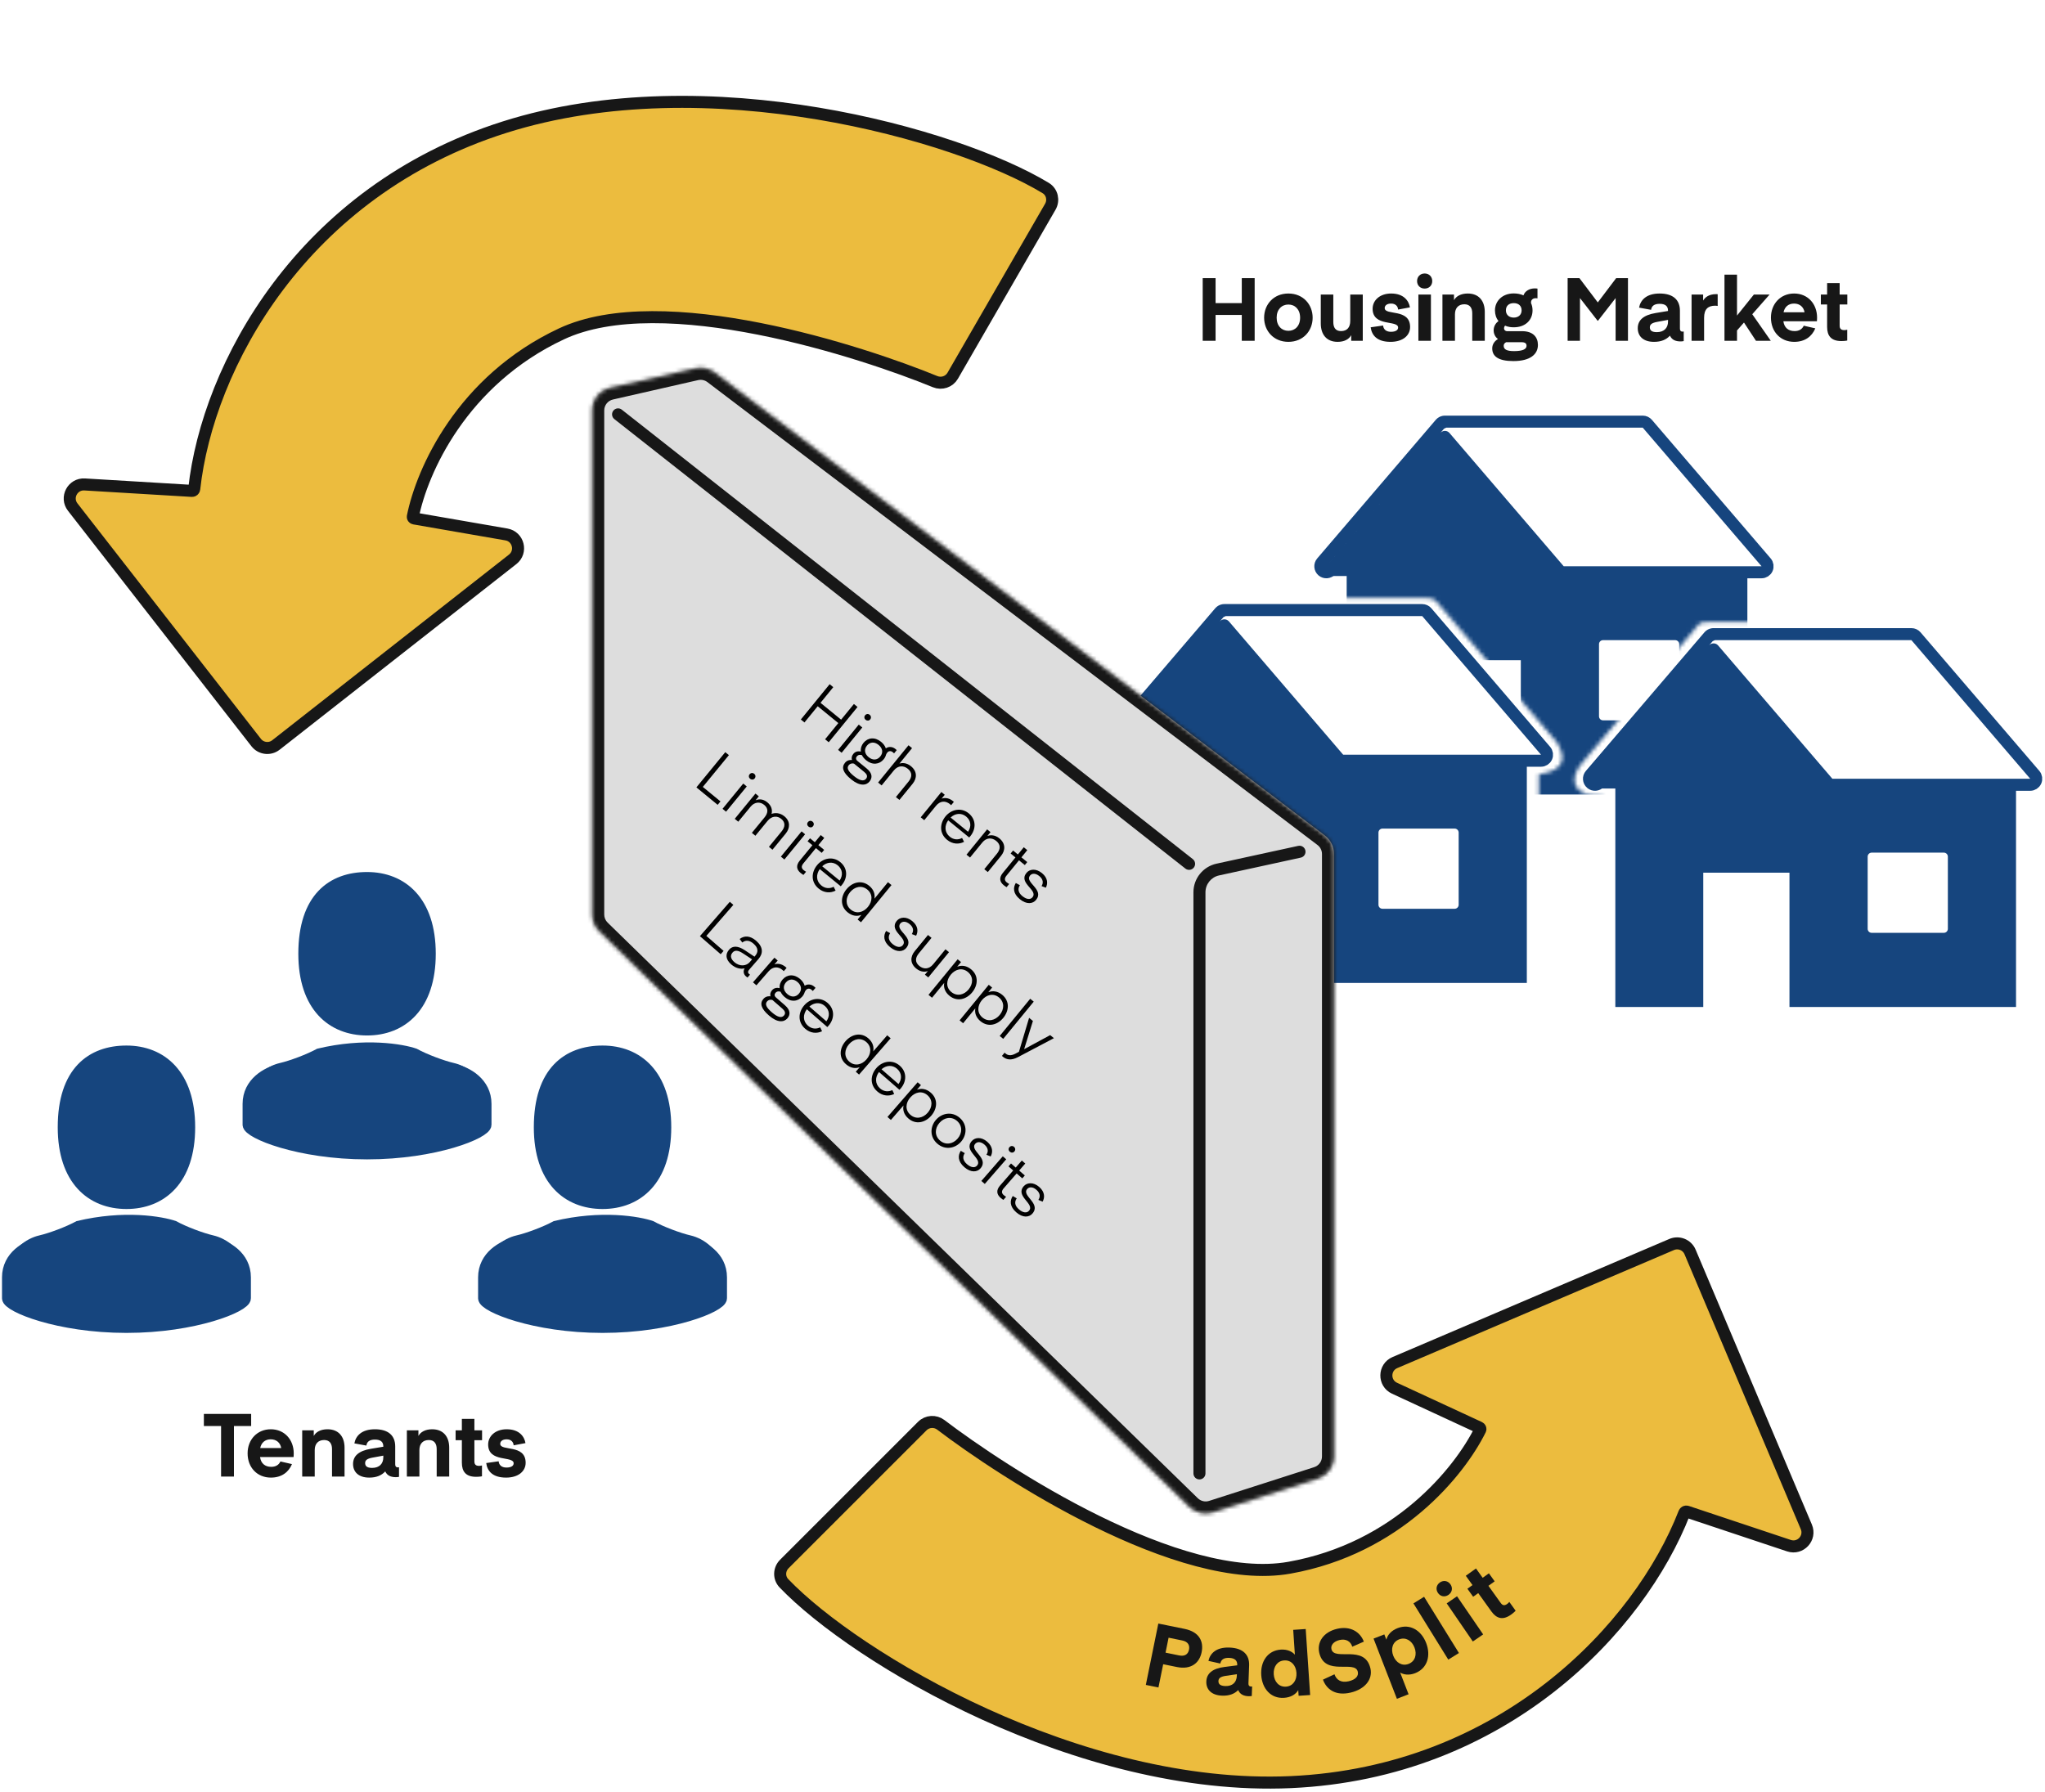 <svg width="510" height="447" viewBox="0 0 510 447" fill="none" xmlns="http://www.w3.org/2000/svg">
<path d="M312.899 69.38H309.687V75.606H303.153V69.38H299.941V85H303.153V78.554H309.687V85H312.899V69.38ZM321.308 85.264C325.004 85.264 327.358 82.514 327.358 79.236C327.358 75.958 325.004 73.208 321.308 73.208C317.612 73.208 315.258 75.958 315.258 79.236C315.258 82.514 317.612 85.264 321.308 85.264ZM318.382 79.236C318.382 77.168 319.658 75.958 321.308 75.958C322.958 75.958 324.234 77.168 324.234 79.236C324.234 81.304 322.958 82.514 321.308 82.514C319.658 82.514 318.382 81.304 318.382 79.236ZM336.736 80.028C336.736 81.634 335.966 82.58 334.426 82.58C333.04 82.58 332.512 81.656 332.512 80.314V73.472H329.388V80.666C329.388 83.416 330.818 85.264 333.59 85.264C335.306 85.264 336.45 84.582 336.978 83.592V85H339.86V73.472H336.736V80.028ZM341.831 81.634C342.095 83.614 343.393 85.264 346.781 85.264C349.905 85.264 351.665 83.636 351.665 81.568C351.665 76.838 345.329 78.774 345.329 76.838C345.329 76.2 345.901 75.716 346.913 75.716C348.035 75.716 348.607 76.376 348.673 77.212L351.621 76.662C351.357 75.056 350.103 73.208 346.935 73.208C344.097 73.208 342.315 74.924 342.315 77.014C342.315 81.59 348.673 79.764 348.673 81.7C348.673 82.338 348.057 82.756 346.869 82.756C345.571 82.756 344.999 82.03 344.933 81.194L341.831 81.634ZM355.294 71.976C356.394 71.976 357.186 71.206 357.186 70.106C357.186 69.006 356.394 68.214 355.294 68.214C354.194 68.214 353.402 69.006 353.402 70.106C353.402 71.206 354.194 71.976 355.294 71.976ZM353.732 85H356.856V73.472H353.732V85ZM362.609 73.472H359.727V85H362.851V78.4C362.851 76.86 363.687 75.892 365.205 75.892C366.591 75.892 367.163 76.816 367.163 78.158V85H370.287V77.806C370.287 75.056 368.813 73.208 366.041 73.208C364.325 73.208 363.137 73.89 362.609 74.88V73.472ZM372.827 77.41C372.827 78.444 373.135 79.368 373.707 80.072C373.091 80.534 372.497 81.304 372.497 82.426C372.497 82.866 372.651 83.9 373.575 84.56C372.827 85 372.145 85.792 372.145 86.892C372.145 88.85 373.619 90.06 377.425 90.06C381.649 90.06 383.541 88.344 383.541 86.034C383.541 84.076 382.309 82.602 379.581 82.602H375.797C375.489 82.602 375.093 82.36 375.093 81.876C375.093 81.48 375.357 81.216 375.357 81.216C375.357 81.216 376.061 81.634 377.513 81.634C380.395 81.634 382.199 79.852 382.199 77.41C382.199 76.75 382.067 76.134 381.825 75.606V75.386C381.825 74.638 382.507 74.374 382.903 74.374C383.387 74.374 383.431 74.418 383.431 74.44V71.998C383.431 71.998 383.387 71.932 382.771 71.932C381.429 71.932 380.329 72.57 379.933 73.67C379.273 73.362 378.393 73.186 377.513 73.186C374.631 73.186 372.827 75.122 372.827 77.41ZM379.405 85.352C380.417 85.352 380.703 85.704 380.703 86.254C380.703 87.024 379.889 87.574 377.579 87.574C375.643 87.574 375.005 87.09 375.005 86.232C375.005 85.924 375.159 85.572 375.621 85.352H379.405ZM377.513 79.214C376.369 79.214 375.555 78.532 375.555 77.41C375.555 76.288 376.303 75.606 377.513 75.606C378.723 75.606 379.471 76.288 379.471 77.41C379.471 78.532 378.657 79.214 377.513 79.214ZM393.897 69.38H390.949V85H394.029V74.352L398.429 80.006H398.517L402.917 74.352V85H405.997V69.38H403.049L398.473 75.43L393.897 69.38ZM411.76 77.278C411.892 76.354 412.508 75.782 413.894 75.782C415.302 75.782 415.984 76.354 415.984 77.476V77.564L412.926 78.07C409.846 78.576 408.438 79.874 408.438 81.876C408.438 83.746 409.692 85.264 412.486 85.264C414.29 85.264 415.544 84.714 416.468 83.724C416.974 84.846 418.008 85.154 419.086 85.154C419.658 85.154 419.9 85.066 419.9 85.066V82.69C419.9 82.69 419.812 82.712 419.57 82.712C419.152 82.712 418.954 82.448 418.954 81.964V77.498C418.954 74.814 417.282 73.208 413.894 73.208C410.528 73.208 409.098 74.902 408.768 76.728L411.76 77.278ZM415.984 79.786V80.204C415.984 81.788 415.016 82.844 413.19 82.844C411.87 82.844 411.452 82.36 411.452 81.634C411.452 80.93 411.958 80.534 413.234 80.292L415.984 79.786ZM428.371 73.384C428.371 73.384 428.107 73.362 427.997 73.362C426.039 73.362 425.159 74.286 424.741 74.968V73.472H421.859V85H424.983V79.258C424.983 77.146 425.929 76.244 427.755 76.244C428.041 76.244 428.371 76.31 428.371 76.31V73.384ZM437.392 73.472L433.19 78.708V68.5H430.066V85H433.19V82.426L434.928 80.446L437.92 85H441.616L436.996 78.378L441.308 73.472H437.392ZM449.835 81.238C449.417 82.162 448.581 82.58 447.547 82.58C445.985 82.58 444.973 81.722 444.753 80.138H453.113C453.113 80.138 453.157 79.72 453.157 79.214C453.157 75.804 450.847 73.208 447.437 73.208C444.027 73.208 441.651 75.804 441.651 79.214C441.651 82.756 444.049 85.264 447.459 85.264C450.121 85.264 451.881 83.922 452.717 81.898L449.835 81.238ZM447.415 75.716C448.867 75.716 449.813 76.596 450.033 77.894H444.797C445.061 76.574 445.985 75.716 447.415 75.716ZM460.68 82.228C460.68 82.228 460.372 82.338 459.954 82.338C459.14 82.338 458.788 81.986 458.788 81.216V75.936H460.702V73.472H458.788V70.612H455.664V73.472H454.102V75.936H455.664V81.546C455.664 83.768 456.676 85.066 459.206 85.066C460.152 85.066 460.68 84.934 460.68 84.934V82.228Z" fill="#171717"/>
<path d="M305.065 152.193C305.137 152.179 305.212 152.171 305.287 152.168L305.065 152.193ZM305.065 152.193C304.77 152.249 304.49 152.393 304.268 152.623C304.243 152.648 304.219 152.674 304.196 152.702M305.065 152.193L304.196 152.702M304.196 152.702L274.634 187.263C274.095 187.893 274.169 188.84 274.799 189.378C275.428 189.917 276.375 189.843 276.914 189.213L305.346 155.973L333.834 189.214C334.119 189.547 334.535 189.738 334.973 189.738H379.13H384.313C384.899 189.738 385.431 189.397 385.676 188.865C385.921 188.333 385.834 187.707 385.452 187.262L355.824 152.69C355.539 152.358 355.123 152.167 354.685 152.167H305.355L304.196 152.702Z" stroke="#16457E" stroke-width="3" stroke-linecap="round" stroke-linejoin="round"/>
<path fill-rule="evenodd" clip-rule="evenodd" d="M275.774 190.667L305.194 156.667L335.122 190.667H380.774V245.167H324.274V211.667H302.774V245.167H280.846V190.667H275.774ZM344.774 206.667H362.774C363.326 206.667 363.774 207.114 363.774 207.667V225.667C363.774 226.219 363.326 226.667 362.774 226.667H344.774C344.222 226.667 343.774 226.219 343.774 225.667V207.667C343.774 207.114 344.222 206.667 344.774 206.667Z" fill="#16457E"/>
<path d="M427.065 158.193C427.137 158.179 427.212 158.171 427.287 158.168L427.065 158.193ZM427.065 158.193C426.77 158.249 426.49 158.393 426.268 158.623C426.243 158.648 426.219 158.674 426.196 158.702M427.065 158.193L426.196 158.702M426.196 158.702L396.634 193.263C396.095 193.893 396.169 194.84 396.799 195.378C397.428 195.917 398.375 195.843 398.914 195.213L427.346 161.973L455.834 195.214C456.119 195.547 456.535 195.738 456.973 195.738H501.13H506.313C506.899 195.738 507.431 195.397 507.676 194.865C507.921 194.333 507.834 193.707 507.452 193.262L477.824 158.69C477.539 158.358 477.123 158.167 476.685 158.167H427.355L426.196 158.702Z" stroke="#16457E" stroke-width="3" stroke-linecap="round" stroke-linejoin="round"/>
<path fill-rule="evenodd" clip-rule="evenodd" d="M397.774 196.667L427.194 162.667L457.122 196.667H502.774V251.167H446.274V217.667H424.774V251.167H402.846V196.667H397.774ZM466.774 212.667H484.774C485.326 212.667 485.774 213.114 485.774 213.667V231.667C485.774 232.219 485.326 232.667 484.774 232.667H466.774C466.222 232.667 465.774 232.219 465.774 231.667V213.667C465.774 213.114 466.222 212.667 466.774 212.667Z" fill="#16457E"/>
<mask id="mask0_183_5383" style="mask-type:alpha" maskUnits="userSpaceOnUse" x="326" y="97" width="119" height="109">
<path d="M326.774 97.666H444.274V155.166H426.063C424.218 155.091 423.873 155.473 423.274 156.166L394.274 190.666C391.774 193.666 391.274 198.666 399.774 198.666V205.166H383.774V193.166C391.085 192.038 390.197 188.346 388.274 185.166L358.774 150.666C357.909 149.535 357.275 149.135 355.669 149.166H326.774L326.774 97.666Z" fill="#C4C4C4"/>
</mask>
<g mask="url(#mask0_183_5383)">
<path d="M360.065 105.193C360.137 105.179 360.212 105.171 360.287 105.168L360.065 105.193ZM360.065 105.193C359.77 105.249 359.49 105.393 359.268 105.623C359.243 105.648 359.219 105.674 359.196 105.702M360.065 105.193L359.196 105.702M359.196 105.702L329.634 140.263C329.095 140.893 329.169 141.84 329.799 142.378C330.428 142.917 331.375 142.843 331.914 142.213L360.346 108.973L388.834 142.214C389.119 142.547 389.535 142.738 389.973 142.738H434.13H439.313C439.899 142.738 440.431 142.397 440.676 141.865C440.921 141.333 440.834 140.707 440.452 140.262L410.824 105.69C410.539 105.358 410.123 105.167 409.685 105.167H360.355L359.196 105.702Z" stroke="#16457E" stroke-width="3" stroke-linecap="round" stroke-linejoin="round"/>
<path fill-rule="evenodd" clip-rule="evenodd" d="M330.774 143.667L360.194 109.667L390.122 143.667H435.774V198.167H379.274V164.667H357.774V198.167H335.846V143.667H330.774ZM399.774 159.667H417.774C418.326 159.667 418.774 160.114 418.774 160.667V178.667C418.774 179.219 418.326 179.667 417.774 179.667H399.774C399.222 179.667 398.774 179.219 398.774 178.667V160.667C398.774 160.114 399.222 159.667 399.774 159.667Z" fill="#16457E"/>
</g>
<mask id="path-9-inside-1_183_5383" fill="white">
<path d="M332.687 363.27V213.003C332.687 211.188 331.837 209.477 330.391 208.379L178.239 92.919C176.872 91.881 175.115 91.502 173.441 91.883L152.202 96.721C149.561 97.323 147.687 99.671 147.687 102.381V228.107C147.687 229.671 148.318 231.169 149.438 232.262L296.627 375.842C298.166 377.343 300.409 377.871 302.456 377.213L328.657 368.797C331.058 368.025 332.687 365.792 332.687 363.27Z"/>
</mask>
<path d="M332.687 363.27V213.003C332.687 211.188 331.837 209.477 330.391 208.379L178.239 92.919C176.872 91.881 175.115 91.502 173.441 91.883L152.202 96.721C149.561 97.323 147.687 99.671 147.687 102.381V228.107C147.687 229.671 148.318 231.169 149.438 232.262L296.627 375.842C298.166 377.343 300.409 377.871 302.456 377.213L328.657 368.797C331.058 368.025 332.687 365.792 332.687 363.27Z" fill="#DDDDDD"/>
<path d="M303.697 216.887L303.378 215.421L303.697 216.887ZM324.401 213.909C325.211 213.733 325.724 212.934 325.548 212.124C325.371 211.315 324.572 210.802 323.763 210.978L324.401 213.909ZM295.619 216.641C296.27 217.153 297.213 217.041 297.726 216.39C298.238 215.739 298.126 214.796 297.475 214.283L295.619 216.641ZM155.068 102.176C154.417 101.664 153.474 101.776 152.962 102.427C152.449 103.078 152.561 104.021 153.212 104.533L155.068 102.176ZM297.629 367.502C297.629 368.331 298.3 369.002 299.129 369.002C299.957 369.002 300.629 368.331 300.629 367.502H297.629ZM304.016 218.352L324.401 213.909L323.763 210.978L303.378 215.421L304.016 218.352ZM297.475 214.283L155.068 102.176L153.212 104.533L295.619 216.641L297.475 214.283ZM300.629 367.502V222.558H297.629V367.502H300.629ZM303.378 215.421C300.022 216.153 297.629 219.123 297.629 222.558H300.629C300.629 220.534 302.039 218.783 304.016 218.352L303.378 215.421ZM328.657 368.797L329.575 371.653H329.575L328.657 368.797ZM302.456 377.213L303.373 380.069H303.373L302.456 377.213ZM330.391 208.379L328.577 210.769L328.577 210.769L330.391 208.379ZM178.239 92.919L180.053 90.529V90.529L178.239 92.919ZM173.441 91.883L172.775 88.958H172.775L173.441 91.883ZM152.202 96.721L151.536 93.796H151.536L152.202 96.721ZM149.438 232.262L151.533 230.114H151.533L149.438 232.262ZM296.627 375.842L294.532 377.989H294.532L296.627 375.842ZM329.687 213.003V363.27H335.687V213.003H329.687ZM327.74 365.94L301.538 374.357L303.373 380.069L329.575 371.653L327.74 365.94ZM332.204 205.989L180.053 90.529L176.426 95.309L328.577 210.769L332.204 205.989ZM172.775 88.958L151.536 93.796L152.868 99.646L174.108 94.808L172.775 88.958ZM144.687 102.381V228.107H150.687V102.381H144.687ZM147.343 234.409L294.532 377.989L298.722 373.694L151.533 230.114L147.343 234.409ZM144.687 228.107C144.687 230.48 145.645 232.752 147.343 234.409L151.533 230.114C150.992 229.586 150.687 228.863 150.687 228.107H144.687ZM151.536 93.796C147.529 94.709 144.687 98.271 144.687 102.381H150.687C150.687 101.072 151.592 99.937 152.868 99.646L151.536 93.796ZM180.053 90.529C177.979 88.955 175.314 88.38 172.775 88.958L174.108 94.808C174.916 94.624 175.765 94.807 176.426 95.309L180.053 90.529ZM301.538 374.357C300.549 374.674 299.465 374.42 298.722 373.694L294.532 377.989C296.867 380.266 300.268 381.067 303.373 380.069L301.538 374.357ZM329.687 363.27C329.687 364.489 328.9 365.568 327.74 365.94L329.575 371.653C333.217 370.483 335.687 367.095 335.687 363.27H329.687ZM335.687 213.003C335.687 210.249 334.398 207.654 332.204 205.989L328.577 210.769C329.276 211.299 329.687 212.126 329.687 213.003H335.687Z" fill="#171717" mask="url(#path-9-inside-1_183_5383)"/>
<path d="M213.859 176.331L212.954 175.592L209.767 179.497L204.623 175.298L207.81 171.394L206.905 170.655L199.722 179.456L200.627 180.195L203.925 176.154L209.069 180.352L205.771 184.393L206.676 185.132L213.859 176.331ZM215.885 179.533C216.244 179.827 216.719 179.801 217.013 179.442C217.316 179.07 217.256 178.587 216.897 178.294C216.525 177.99 216.052 178.038 215.749 178.41C215.455 178.769 215.513 179.23 215.885 179.533ZM209.015 187.04L209.895 187.759L215.044 181.449L214.164 180.731L209.015 187.04ZM215.998 189.621C217.56 190.896 219.313 190.695 220.386 189.381C220.679 189.022 220.868 188.639 220.974 188.23C221.018 188.101 221.122 187.897 221.284 187.698C221.648 187.252 222.206 187.252 222.639 187.607C222.85 187.779 222.976 187.902 222.976 187.902L223.634 187.096C223.609 187.076 223.52 186.983 223.322 186.821C222.578 186.214 221.627 186.14 220.917 186.655C220.723 186.084 220.336 185.52 219.741 185.034C218.179 183.76 216.425 183.96 215.353 185.274C214.817 185.931 214.587 186.693 214.687 187.457C214.141 187.341 213.379 187.339 212.812 188.033C212.397 188.541 212.315 189.073 212.467 189.569C212.19 189.529 211.346 189.5 210.739 190.244C209.828 191.36 210.141 192.647 212.248 194.367C214.454 196.168 216.044 195.916 216.843 194.937C217.602 194.007 217.6 192.87 216.138 191.676L213.844 189.805C213.386 189.43 213.41 188.996 213.693 188.649C214.169 188.066 214.901 188.333 214.948 188.351C215.176 188.806 215.527 189.236 215.998 189.621ZM216.625 188.852C215.596 188.013 215.439 186.914 216.208 185.972C216.977 185.03 218.085 184.963 219.114 185.803C220.142 186.643 220.299 187.741 219.53 188.683C218.761 189.625 217.654 189.692 216.625 188.852ZM215.557 192.565C216.152 193.051 216.473 193.644 215.988 194.239C215.431 194.92 214.438 194.771 212.926 193.537C211.488 192.363 211.098 191.55 211.665 190.856C212.029 190.409 212.625 190.338 212.991 190.471L215.557 192.565ZM227.457 186.602L226.577 185.884L218.989 195.181L219.87 195.899L222.915 192.168C223.967 190.879 225.344 190.887 226.41 191.757C227.538 192.678 227.504 193.807 226.573 194.948L223.427 198.803L224.307 199.521L227.595 195.492C228.738 194.092 228.747 192.385 227.186 191.11C226.008 190.149 224.837 190.268 224.301 190.47L227.457 186.602ZM237.882 200.005C237.882 200.005 237.743 199.871 237.681 199.821C236.516 198.87 235.401 198.971 234.811 199.213L235.61 198.234L234.767 197.546L229.618 203.855L230.498 204.573L233.422 200.991C234.494 199.677 235.826 199.69 236.904 200.57C237.065 200.702 237.204 200.836 237.204 200.836L237.882 200.005ZM239.932 209.01C238.972 209.528 237.831 209.484 236.864 208.695C235.538 207.613 235.506 205.955 236.462 204.608L241.705 208.887C241.705 208.887 241.879 208.699 241.991 208.563C243.447 206.778 243.468 204.399 241.584 202.861C239.687 201.313 237.22 201.881 235.794 203.629C234.347 205.402 234.208 207.849 236.204 209.478C237.555 210.581 239.142 210.636 240.427 209.972L239.932 209.01ZM240.936 203.654C242.176 204.666 242.304 206.154 241.424 207.46L237.073 203.909C238.173 202.865 239.709 202.653 240.936 203.654ZM247.025 207.55L246.182 206.862L241.033 213.171L241.913 213.89L244.979 210.134C246.01 208.869 247.387 208.878 248.453 209.748C249.581 210.669 249.548 211.798 248.617 212.938L245.471 216.793L246.351 217.511L249.639 213.483C250.782 212.082 250.791 210.375 249.229 209.101C248.002 208.099 246.793 208.29 246.236 208.517L247.025 207.55ZM251.685 220.481C251.685 220.481 251.35 220.311 251.077 220.088C250.47 219.592 250.472 219.058 251.019 218.388L254.124 214.583L255.575 215.766L256.182 215.023L254.731 213.839L256.198 212.042L255.318 211.323L253.851 213.121L252.649 212.139L252.042 212.883L253.244 213.864L250.088 217.732C249.157 218.872 249.252 219.92 250.318 220.79C250.764 221.154 251.038 221.275 251.038 221.275L251.685 220.481ZM253.335 220.237C252.632 221.378 252.612 222.869 254.335 224.275C256.046 225.671 257.59 225.424 258.369 224.47C260.534 221.817 255.45 220.126 256.877 218.378C257.342 217.808 258.22 217.719 259.199 218.518C260.203 219.337 260.229 220.267 259.747 221.01L260.823 221.412C261.307 220.465 261.413 219.044 259.851 217.77C258.351 216.546 256.78 216.75 255.991 217.717C253.877 220.308 258.97 221.987 257.493 223.796C256.977 224.429 256.028 224.377 254.962 223.507C253.884 222.627 253.774 221.649 254.347 220.795L253.335 220.237Z" fill="black"/>
<path d="M180.455 237.172L176.158 233.433L182.889 225.695L182.007 224.929L174.552 233.5L179.731 238.004L180.455 237.172ZM187.92 235.373C189.079 236.382 189.207 237.405 188.304 238.443L188.157 238.612L185.767 237.02C183.995 235.839 182.693 235.873 181.832 236.863C180.866 237.974 180.924 239.297 182.385 240.567C183.387 241.439 184.637 241.806 185.706 241.527C185.267 242.227 185.459 243.03 186.015 243.513C186.28 243.744 186.432 243.813 186.432 243.813L187.052 243.1C187.052 243.1 186.983 243.083 186.814 242.936C186.476 242.642 186.473 242.279 186.809 241.893L189.151 239.2C190.337 237.836 190.372 236.212 188.597 234.669C186.979 233.261 185.547 233.373 184.46 234.208L185.121 235.081C186.047 234.358 187.015 234.586 187.92 235.373ZM187.569 239.288L186.95 240C186.194 240.869 184.586 241.231 183.125 239.96C182.437 239.362 181.91 238.48 182.677 237.598C183.212 236.983 183.98 236.929 185.287 237.791L187.569 239.288ZM196.168 241.423C196.168 241.423 196.033 241.285 195.973 241.233C194.838 240.246 193.72 240.312 193.123 240.535L193.953 239.582L193.132 238.868L187.787 245.012L188.644 245.758L191.679 242.269C192.792 240.989 194.123 241.044 195.173 241.958C195.33 242.094 195.464 242.232 195.464 242.232L196.168 241.423ZM195.676 248.672C197.197 249.995 198.956 249.85 200.069 248.57C200.374 248.22 200.574 247.843 200.693 247.438C200.741 247.31 200.852 247.11 201.02 246.916C201.398 246.482 201.955 246.5 202.377 246.867C202.583 247.046 202.705 247.173 202.705 247.173L203.388 246.389C203.363 246.368 203.277 246.272 203.084 246.104C202.36 245.474 201.411 245.369 200.686 245.862C200.509 245.285 200.14 244.709 199.561 244.205C198.04 242.882 196.281 243.027 195.168 244.307C194.611 244.947 194.358 245.702 194.434 246.468C193.891 246.335 193.13 246.309 192.542 246.985C192.111 247.48 192.012 248.008 192.149 248.509C191.873 248.46 191.03 248.406 190.4 249.13C189.455 250.216 189.727 251.513 191.779 253.298C193.928 255.167 195.524 254.966 196.354 254.012C197.141 253.106 197.176 251.97 195.751 250.731L193.518 248.788C193.071 248.4 193.109 247.966 193.403 247.628C193.896 247.061 194.62 247.351 194.666 247.37C194.88 247.831 195.217 248.273 195.676 248.672ZM196.327 247.924C195.325 247.052 195.203 245.949 196.001 245.032C196.799 244.114 197.908 244.082 198.91 244.954C199.912 245.825 200.034 246.928 199.236 247.846C198.438 248.763 197.329 248.795 196.327 247.924ZM195.142 251.601C195.722 252.105 196.025 252.708 195.521 253.287C194.943 253.951 193.955 253.771 192.482 252.489C191.082 251.271 190.718 250.446 191.306 249.77C191.685 249.335 192.282 249.283 192.644 249.427L195.142 251.601ZM204.548 256.241C203.573 256.729 202.433 256.649 201.491 255.83C200.2 254.706 200.22 253.049 201.217 251.732L206.324 256.174C206.324 256.174 206.504 255.991 206.619 255.859C208.132 254.12 208.227 251.743 206.392 250.147C204.545 248.541 202.061 249.031 200.581 250.733C199.079 252.459 198.864 254.901 200.807 256.592C202.123 257.737 203.707 257.842 205.013 257.218L204.548 256.241ZM205.72 250.92C206.927 251.97 207.008 253.461 206.088 254.739L201.851 251.053C202.983 250.044 204.525 249.88 205.72 250.92ZM217.765 262.245C217.995 261.152 217.686 259.971 216.563 258.994C214.68 257.356 212.343 257.995 210.862 259.698C209.392 261.388 209.083 263.791 210.966 265.429C212.089 266.405 213.304 266.593 214.409 266.176L213.422 267.311L214.243 268.025L222.119 258.971L221.262 258.225L217.765 262.245ZM216.089 264.244C214.924 265.584 213.184 266 211.807 264.803C210.431 263.606 210.566 261.794 211.731 260.454C212.918 259.089 214.684 258.717 216.06 259.914C217.436 261.111 217.276 262.88 216.089 264.244ZM222.538 271.89C221.563 272.377 220.423 272.298 219.482 271.479C218.19 270.355 218.211 268.698 219.208 267.381L224.314 271.823C224.314 271.823 224.494 271.64 224.61 271.507C226.122 269.769 226.217 267.392 224.382 265.796C222.535 264.189 220.052 264.68 218.571 266.382C217.069 268.108 216.854 270.55 218.797 272.241C220.113 273.385 221.697 273.49 223.003 272.867L222.538 271.89ZM223.71 266.568C224.917 267.618 224.998 269.11 224.078 270.387L219.841 266.702C220.973 265.693 222.515 265.529 223.71 266.568ZM225.331 275.719C225.091 276.824 225.422 278.003 226.533 278.969C228.428 280.618 230.765 279.979 232.235 278.289C233.716 276.587 234.025 274.183 232.13 272.535C231.019 271.569 229.793 271.393 228.687 271.788L229.674 270.653L228.853 269.939L221.324 278.595L222.181 279.34L225.331 275.719ZM227.008 273.742C228.195 272.378 229.925 271.974 231.301 273.171C232.677 274.368 232.553 276.169 231.366 277.533C230.201 278.873 228.424 279.257 227.048 278.06C225.672 276.863 225.843 275.082 227.008 273.742ZM233.748 285.246C235.692 286.936 238.21 286.455 239.68 284.765C241.15 283.074 241.289 280.502 239.345 278.811C237.414 277.131 234.885 277.625 233.415 279.315C231.945 281.005 231.817 283.565 233.748 285.246ZM234.284 280.071C235.492 278.682 237.309 278.397 238.673 279.584C240.049 280.781 240.019 282.62 238.811 284.008C237.614 285.385 235.797 285.67 234.42 284.473C233.056 283.286 233.087 281.447 234.284 280.071ZM239.614 287.04C238.875 288.157 238.809 289.647 240.487 291.107C242.153 292.556 243.704 292.357 244.512 291.428C246.76 288.844 241.731 286.994 243.212 285.292C243.695 284.737 244.575 284.675 245.529 285.505C246.507 286.356 246.504 287.286 245.999 288.013L247.061 288.449C247.575 287.517 247.725 286.101 246.204 284.777C244.744 283.507 243.167 283.662 242.348 284.604C240.153 287.127 245.192 288.965 243.658 290.727C243.123 291.343 242.176 291.261 241.138 290.358C240.087 289.445 240.008 288.464 240.607 287.628L239.614 287.04ZM251.843 287.265C252.193 287.569 252.668 287.559 252.973 287.209C253.288 286.846 253.243 286.362 252.893 286.057C252.531 285.742 252.057 285.775 251.742 286.138C251.437 286.488 251.481 286.95 251.843 287.265ZM244.74 294.552L245.597 295.298L250.942 289.153L250.085 288.408L244.74 294.552ZM250.914 298.501C250.914 298.501 250.583 298.32 250.318 298.089C249.726 297.575 249.746 297.04 250.313 296.388L253.537 292.682L254.949 293.911L255.579 293.186L254.167 291.958L255.689 290.207L254.832 289.462L253.309 291.212L252.138 290.194L251.508 290.918L252.679 291.937L249.403 295.703C248.437 296.814 248.499 297.864 249.537 298.767C249.972 299.145 250.242 299.274 250.242 299.274L250.914 298.501ZM252.57 298.309C251.831 299.427 251.765 300.917 253.443 302.377C255.109 303.826 256.66 303.627 257.469 302.698C259.716 300.114 254.688 298.264 256.168 296.562C256.651 296.007 257.532 295.945 258.485 296.775C259.463 297.625 259.46 298.556 258.955 299.283L260.017 299.719C260.531 298.787 260.682 297.37 259.161 296.047C257.7 294.777 256.123 294.932 255.304 295.874C253.109 298.397 258.148 300.235 256.615 301.997C256.079 302.613 255.132 302.531 254.094 301.628C253.044 300.715 252.964 299.734 253.564 298.898L252.57 298.309Z" fill="black"/>
<path d="M179.68 199.888L175.275 196.277L181.776 188.345L180.873 187.605L173.672 196.391L178.98 200.742L179.68 199.888ZM187.079 194.244C187.438 194.538 187.913 194.513 188.207 194.155C188.512 193.783 188.452 193.3 188.093 193.006C187.722 192.702 187.249 192.749 186.945 193.12C186.651 193.479 186.708 193.939 187.079 194.244ZM180.193 201.736L181.072 202.456L186.234 196.158L185.356 195.438L180.193 201.736ZM191.398 204.776C192.494 203.44 193.858 203.441 194.848 204.253C195.95 205.155 195.791 206.308 194.919 207.372L191.764 211.221L192.643 211.941L195.939 207.919C197.035 206.583 197.16 204.865 195.626 203.607C194.499 202.684 193.26 202.682 192.417 203.004C192.681 202 192.383 200.95 191.356 200.108C190.131 199.104 189.009 199.363 188.451 199.589L189.242 198.623L188.401 197.934L183.238 204.232L184.117 204.952L187.19 201.203C188.184 199.99 189.552 199.912 190.579 200.753C191.68 201.656 191.565 202.782 190.662 203.883L187.507 207.731L188.386 208.452L191.398 204.776ZM201.629 206.169C201.988 206.463 202.463 206.439 202.757 206.08C203.061 205.709 203.002 205.226 202.643 204.932C202.272 204.628 201.799 204.674 201.495 205.046C201.2 205.404 201.257 205.865 201.629 206.169ZM194.743 213.662L195.621 214.382L200.784 208.083L199.905 207.363L194.743 213.662ZM201.029 217.428C201.029 217.428 200.694 217.257 200.421 217.034C199.815 216.537 199.819 216.002 200.367 215.334L203.48 211.535L204.928 212.722L205.537 211.979L204.089 210.792L205.56 208.998L204.681 208.278L203.21 210.072L202.01 209.088L201.401 209.831L202.602 210.815L199.437 214.676C198.504 215.814 198.597 216.862 199.661 217.734C200.106 218.1 200.38 218.22 200.38 218.22L201.029 217.428ZM207.898 221.176C206.937 221.692 205.796 221.646 204.83 220.855C203.506 219.769 203.479 218.112 204.437 216.767L209.671 221.057C209.671 221.057 209.846 220.869 209.957 220.733C211.418 218.951 211.443 216.572 209.563 215.031C207.669 213.479 205.201 214.042 203.771 215.787C202.321 217.556 202.177 220.003 204.169 221.636C205.518 222.742 207.104 222.801 208.391 222.139L207.898 221.176ZM208.913 215.823C210.151 216.837 210.276 218.325 209.393 219.629L205.05 216.069C206.152 215.028 207.688 214.819 208.913 215.823ZM218.07 224.156C218.268 223.056 217.925 221.885 216.774 220.942C214.844 219.359 212.526 220.067 211.096 221.811C209.676 223.544 209.438 225.955 211.368 227.537C212.519 228.48 213.739 228.632 214.831 228.183L213.878 229.346L214.719 230.036L222.326 220.755L221.448 220.035L218.07 224.156ZM216.454 226.203C215.328 227.577 213.601 228.043 212.19 226.887C210.78 225.731 210.861 223.915 211.987 222.542C213.133 221.143 214.887 220.719 216.298 221.876C217.709 223.032 217.6 224.805 216.454 226.203ZM220.987 232.194C220.281 233.333 220.258 234.824 221.978 236.234C223.686 237.634 225.231 237.39 226.012 236.437C228.182 233.789 223.102 232.087 224.532 230.342C224.999 229.773 225.877 229.686 226.855 230.487C227.857 231.309 227.881 232.238 227.397 232.98L228.472 233.385C228.958 232.439 229.067 231.018 227.508 229.74C226.011 228.513 224.439 228.714 223.648 229.679C221.528 232.265 226.619 233.955 225.138 235.762C224.621 236.393 223.672 236.339 222.607 235.467C221.531 234.585 221.422 233.606 221.997 232.753L220.987 232.194ZM232.735 240.499C231.639 241.836 230.291 241.765 229.276 240.933C228.15 240.01 228.223 238.911 229.156 237.773L232.31 233.924L231.432 233.204L228.125 237.238C226.979 238.637 226.939 240.3 228.499 241.578C229.699 242.562 230.868 242.424 231.413 242.188L230.662 243.103L231.504 243.793L236.666 237.495L235.788 236.774L232.735 240.499ZM235.478 245.148C235.27 246.26 235.636 247.428 236.774 248.362C238.717 249.954 241.034 249.247 242.454 247.514C243.885 245.77 244.123 243.358 242.18 241.766C241.042 240.833 239.812 240.693 238.717 241.12L239.67 239.957L238.829 239.267L231.557 248.14L232.435 248.86L235.478 245.148ZM237.096 243.123C238.242 241.724 239.96 241.27 241.37 242.426C242.781 243.582 242.71 245.386 241.564 246.784C240.438 248.158 238.673 248.594 237.263 247.438C235.852 246.281 235.971 244.496 237.096 243.123ZM243.236 251.507C243.028 252.619 243.394 253.787 244.532 254.721C246.475 256.313 248.793 255.606 250.213 253.873C251.643 252.129 251.881 249.717 249.939 248.125C248.8 247.192 247.57 247.052 246.475 247.479L247.429 246.316L246.587 245.626L239.315 254.499L240.193 255.219L243.236 251.507ZM244.855 249.482C246.001 248.083 247.718 247.629 249.129 248.785C250.539 249.941 250.468 251.745 249.322 253.143C248.196 254.517 246.431 254.953 245.021 253.797C243.61 252.641 243.729 250.855 244.855 249.482ZM250.194 259.113L257.801 249.832L256.923 249.112L249.316 258.393L250.194 259.113ZM250.737 262.744C250.626 262.653 250.537 262.559 250.537 262.559L249.877 263.363C249.877 263.363 249.942 263.437 250.115 263.579C251.006 264.309 252.157 264.57 253.865 263.673L262.832 258.942L261.904 258.181L255.407 261.69L257.598 254.651L256.645 253.87L254.118 262.329L253.298 262.774C252.098 263.405 251.38 263.271 250.737 262.744Z" fill="black"/>
<path d="M230.008 355.692L195.594 390.106C194.307 391.394 194.172 393.517 195.505 394.909C204.454 404.256 222.872 417.221 245.566 427.556C268.274 437.896 295.436 445.683 321.889 444.499C375.037 442.119 408.929 405.906 420.038 377.366C420.148 377.083 420.444 376.955 420.702 377.041L446.149 385.524C449.007 386.476 451.653 383.614 450.48 380.84L421.484 312.264C420.73 310.479 418.669 309.647 416.887 310.408L347.87 339.855C345.081 341.045 345.021 344.977 347.773 346.251L368.931 356.046C369.203 356.172 369.246 356.431 369.168 356.589C364.017 367.006 348.577 386.212 321.559 391.023C314.784 392.23 306.939 391.394 298.666 389.206C290.405 387.022 281.811 383.514 273.581 379.467C257.118 371.373 242.247 361.192 234.632 355.389C233.24 354.328 231.262 354.438 230.008 355.692Z" fill="#ECBC3E" stroke="#171717" stroke-width="3"/>
<path d="M237.603 93.706L261.938 51.558C262.848 49.981 262.428 47.895 260.781 46.895C249.717 40.183 228.571 32.426 203.975 28.318C179.365 24.207 151.113 23.716 125.869 31.706C75.147 47.761 51.783 91.511 48.439 121.954C48.406 122.255 48.153 122.456 47.882 122.439L21.106 120.832C18.099 120.652 16.284 124.101 18.135 126.477L63.891 185.212C65.082 186.74 67.288 187.011 68.812 185.815L127.857 139.508C130.243 137.637 129.283 133.824 126.295 133.305L103.322 129.32C103.027 129.269 102.919 129.03 102.953 128.857C105.232 117.461 115.176 94.914 140.028 83.274C146.259 80.355 154.053 79.132 162.611 79.104C171.155 79.076 180.364 80.24 189.362 82.019C207.359 85.576 224.358 91.561 233.215 95.195C234.835 95.86 236.717 95.242 237.603 93.706Z" fill="#ECBC3E" stroke="#171717" stroke-width="3"/>
<path d="M290.673 412.207L291.432 408.477L294.838 409.17C296.283 409.464 296.75 410.368 296.526 411.467C296.302 412.566 295.523 413.194 294.079 412.9L290.673 412.207ZM290.085 415.095L293.491 415.789C297.048 416.512 299.129 414.781 299.673 412.108C300.218 409.434 299.112 407.032 295.426 406.281L288.872 404.948L285.757 420.254L288.905 420.894L290.085 415.095Z" fill="#171717"/>
<path d="M304.338 414.923C304.505 414.005 305.142 413.457 306.527 413.509C307.934 413.563 308.594 414.16 308.551 415.281L308.548 415.369L305.473 415.759C302.376 416.147 300.92 417.391 300.844 419.392C300.773 421.26 301.968 422.825 304.76 422.931C306.563 422.999 307.837 422.497 308.798 421.543C309.261 422.684 310.282 423.031 311.359 423.072C311.931 423.093 312.176 423.015 312.176 423.015L312.266 420.64C312.266 420.64 312.178 420.659 311.936 420.65C311.518 420.634 311.33 420.363 311.349 419.879L311.518 415.416C311.62 412.734 310.01 411.066 306.625 410.937C303.261 410.809 301.768 412.448 301.369 414.26L304.338 414.923ZM308.464 417.59L308.448 418.007C308.388 419.59 307.38 420.609 305.555 420.539C304.236 420.489 303.837 419.99 303.865 419.264C303.891 418.561 304.412 418.184 305.696 417.991L308.464 417.59Z" fill="#171717"/>
<path d="M322.928 412.711C322.283 411.961 321.05 411.338 319.426 411.447C316.089 411.672 314.316 414.481 314.54 417.818C314.764 421.154 316.898 423.701 320.234 423.476C321.859 423.367 323.113 422.665 323.766 421.563L323.86 422.968L326.736 422.775L325.629 406.312L322.512 406.521L322.928 412.711ZM323.32 417.227C323.446 419.093 322.443 420.572 320.708 420.688C318.974 420.805 317.782 419.474 317.657 417.608C317.532 415.742 318.535 414.264 320.269 414.147C322.003 414.03 323.195 415.362 323.32 417.227Z" fill="#171717"/>
<path d="M329.93 418.938C330.758 421.206 332.899 423.097 336.839 422.168C340.458 421.315 342.402 418.822 341.761 416.103C340.337 410.065 332.765 414.381 332.048 411.341C331.816 410.356 332.587 409.406 334.064 409.057C335.692 408.674 336.861 409.415 337.238 410.727L340.126 409.459C339.214 407.029 336.77 405.481 333.451 406.264C329.939 407.092 328.405 409.691 329.01 412.261C330.414 418.213 337.91 413.96 338.617 416.957C338.879 418.071 338.024 418.95 336.354 419.344C334.384 419.809 333.249 418.924 332.802 417.605L329.93 418.938Z" fill="#171717"/>
<path d="M349.184 417.171C350.024 417.695 351.386 417.922 352.904 417.333C356.022 416.125 356.877 412.914 355.668 409.796C354.46 406.678 351.664 404.884 348.546 406.093C347.028 406.681 346.041 407.725 345.745 408.972L345.236 407.659L342.549 408.701L348.371 423.716L351.283 422.586L349.184 417.171ZM347.464 412.977C346.788 411.234 347.304 409.523 348.925 408.895C350.545 408.267 352.08 409.182 352.756 410.926C353.432 412.669 352.915 414.38 351.295 415.008C349.674 415.636 348.14 414.721 347.464 412.977Z" fill="#171717"/>
<path d="M363.841 412.3L355.152 398.273L352.496 399.918L361.185 413.945L363.841 412.3Z" fill="#171717"/>
<path d="M361.234 397.796C362.141 397.174 362.36 396.091 361.738 395.184C361.116 394.276 360.015 394.071 359.108 394.692C358.2 395.314 357.995 396.415 358.616 397.323C359.238 398.23 360.326 398.418 361.234 397.796ZM367.306 409.423L369.883 407.658L363.368 398.147L360.791 399.913L367.306 409.423Z" fill="#171717"/>
<path d="M376.402 399.547C376.402 399.547 376.216 399.815 375.876 400.059C375.215 400.534 374.723 400.453 374.275 399.827L371.197 395.537L372.752 394.421L371.316 392.419L369.761 393.535L368.094 391.211L365.555 393.031L367.222 395.355L365.953 396.266L367.389 398.268L368.659 397.358L371.929 401.916C373.224 403.722 374.803 404.186 376.858 402.712C377.627 402.16 377.979 401.745 377.979 401.745L376.402 399.547Z" fill="#171717"/>
<path d="M62.635 352.662H50.843V355.676H55.133V368.282H58.344V355.676H62.635V352.662ZM69.933 364.52C69.515 365.444 68.679 365.862 67.645 365.862C66.083 365.862 65.071 365.004 64.851 363.42H73.211C73.211 363.42 73.255 363.002 73.255 362.496C73.255 359.086 70.945 356.49 67.535 356.49C64.125 356.49 61.749 359.086 61.749 362.496C61.749 366.038 64.147 368.546 67.557 368.546C70.219 368.546 71.979 367.204 72.815 365.18L69.933 364.52ZM67.513 358.998C68.965 358.998 69.911 359.878 70.131 361.176H64.895C65.159 359.856 66.083 358.998 67.513 358.998ZM78.248 356.754H75.366V368.282H78.49V361.682C78.49 360.142 79.326 359.174 80.844 359.174C82.23 359.174 82.802 360.098 82.802 361.44V368.282H85.926V361.088C85.926 358.338 84.452 356.49 81.68 356.49C79.964 356.49 78.776 357.172 78.248 358.162V356.754ZM91.37 360.56C91.502 359.636 92.118 359.064 93.504 359.064C94.912 359.064 95.594 359.636 95.594 360.758V360.846L92.536 361.352C89.456 361.858 88.048 363.156 88.048 365.158C88.048 367.028 89.302 368.546 92.096 368.546C93.9 368.546 95.154 367.996 96.078 367.006C96.584 368.128 97.618 368.436 98.696 368.436C99.268 368.436 99.51 368.348 99.51 368.348V365.972C99.51 365.972 99.422 365.994 99.18 365.994C98.762 365.994 98.564 365.73 98.564 365.246V360.78C98.564 358.096 96.892 356.49 93.504 356.49C90.138 356.49 88.708 358.184 88.378 360.01L91.37 360.56ZM95.594 363.068V363.486C95.594 365.07 94.626 366.126 92.8 366.126C91.48 366.126 91.062 365.642 91.062 364.916C91.062 364.212 91.568 363.816 92.844 363.574L95.594 363.068ZM104.351 356.754H101.469V368.282H104.593V361.682C104.593 360.142 105.429 359.174 106.947 359.174C108.333 359.174 108.905 360.098 108.905 361.44V368.282H112.029V361.088C112.029 358.338 110.555 356.49 107.783 356.49C106.067 356.49 104.879 357.172 104.351 358.162V356.754ZM120.201 365.51C120.201 365.51 119.893 365.62 119.475 365.62C118.661 365.62 118.309 365.268 118.309 364.498V359.218H120.223V356.754H118.309V353.894H115.185V356.754H113.623V359.218H115.185V364.828C115.185 367.05 116.197 368.348 118.727 368.348C119.673 368.348 120.201 368.216 120.201 368.216V365.51ZM121.257 364.916C121.521 366.896 122.819 368.546 126.207 368.546C129.331 368.546 131.091 366.918 131.091 364.85C131.091 360.12 124.755 362.056 124.755 360.12C124.755 359.482 125.327 358.998 126.339 358.998C127.461 358.998 128.033 359.658 128.099 360.494L131.047 359.944C130.783 358.338 129.529 356.49 126.361 356.49C123.523 356.49 121.741 358.206 121.741 360.296C121.741 364.872 128.099 363.046 128.099 364.982C128.099 365.62 127.483 366.038 126.295 366.038C124.997 366.038 124.425 365.312 124.359 364.476L121.257 364.916Z" fill="#171717"/>
<path d="M9.763 308.148C12.247 307.577 16.491 306.005 19.079 304.577C30.878 301.721 40.557 303.387 43.921 304.577C46.509 306.005 50.753 307.577 53.237 308.148C56.342 308.862 61 311.719 61 317.432V323.145C61 325.287 48.579 331 31.5 331C14.421 331 2 325.287 2 323.145V317.432C2 311.719 6.658 308.862 9.763 308.148Z" fill="#16457E"/>
<path d="M47.173 281.167C47.173 294.241 40.172 300.052 31.536 300.052C22.9 300.052 15.899 294.241 15.899 281.167C15.899 267.366 22.9 262.282 31.536 262.282C40.172 262.282 47.173 268.092 47.173 281.167Z" fill="#16457E" stroke="#16457E" stroke-width="3"/>
<path d="M19.1 306.919C16.509 308.218 12.26 309.647 9.773 310.167C6.664 310.817 2 313.415 2 318.612C2 319.911 2 321.86 2 323.809C2 325.758 14.437 330.955 31.537 330.955C48.637 330.955 61.073 325.758 61.073 323.809V318.612C61.073 313.415 56.41 310.817 53.3 310.167C50.813 309.647 46.564 308.218 43.973 306.919" stroke="#16457E" stroke-width="3" stroke-linecap="round"/>
<path d="M69.763 265.148C72.247 264.577 76.491 263.005 79.079 261.577C90.878 258.721 100.557 260.387 103.921 261.577C106.509 263.005 110.753 264.577 113.237 265.148C116.342 265.862 121 268.719 121 274.432V280.145C121 282.287 108.579 288 91.5 288C74.421 288 62 282.287 62 280.145V274.432C62 268.719 66.658 265.862 69.763 265.148Z" fill="#16457E"/>
<path d="M107.174 237.885C107.174 250.959 100.173 256.77 91.537 256.77C82.9 256.77 75.899 250.959 75.899 237.885C75.899 224.084 82.9 219 91.537 219C100.173 219 107.174 224.811 107.174 237.885Z" fill="#16457E" stroke="#16457E" stroke-width="3"/>
<path d="M79.1 263.637C76.509 264.937 72.26 266.366 69.773 266.885C66.664 267.535 62 270.133 62 275.33C62 276.63 62 278.578 62 280.527C62 282.476 74.436 287.673 91.537 287.673C108.637 287.673 121.073 282.476 121.073 280.527V275.33C121.073 270.133 116.41 267.535 113.301 266.885C110.813 266.366 106.564 264.937 103.973 263.637" stroke="#16457E" stroke-width="3" stroke-linecap="round"/>
<path d="M128.763 308.148C131.247 307.577 135.491 306.005 138.079 304.577C149.878 301.721 159.557 303.387 162.921 304.577C165.509 306.005 169.753 307.577 172.237 308.148C175.342 308.862 180 311.719 180 317.432V323.145C180 325.287 167.579 331 150.5 331C133.421 331 121 325.287 121 323.145V317.432C121 311.719 125.658 308.862 128.763 308.148Z" fill="#16457E"/>
<path d="M165.904 281.167C165.904 294.241 158.903 300.052 150.267 300.052C141.631 300.052 134.63 294.241 134.63 281.167C134.63 267.366 141.631 262.282 150.267 262.282C158.903 262.282 165.904 268.092 165.904 281.167Z" fill="#16457E" stroke="#16457E" stroke-width="3"/>
<path d="M137.831 306.919C135.24 308.218 130.991 309.647 128.503 310.167C125.394 310.817 120.731 313.415 120.731 318.612C120.731 319.911 120.731 321.86 120.731 323.809C120.731 325.758 133.167 330.955 150.267 330.955C167.367 330.955 179.804 325.758 179.804 323.809V318.612C179.804 313.415 175.14 310.817 172.031 310.167C169.544 309.647 165.295 308.218 162.704 306.919" stroke="#16457E" stroke-width="3" stroke-linecap="round"/>
</svg>
